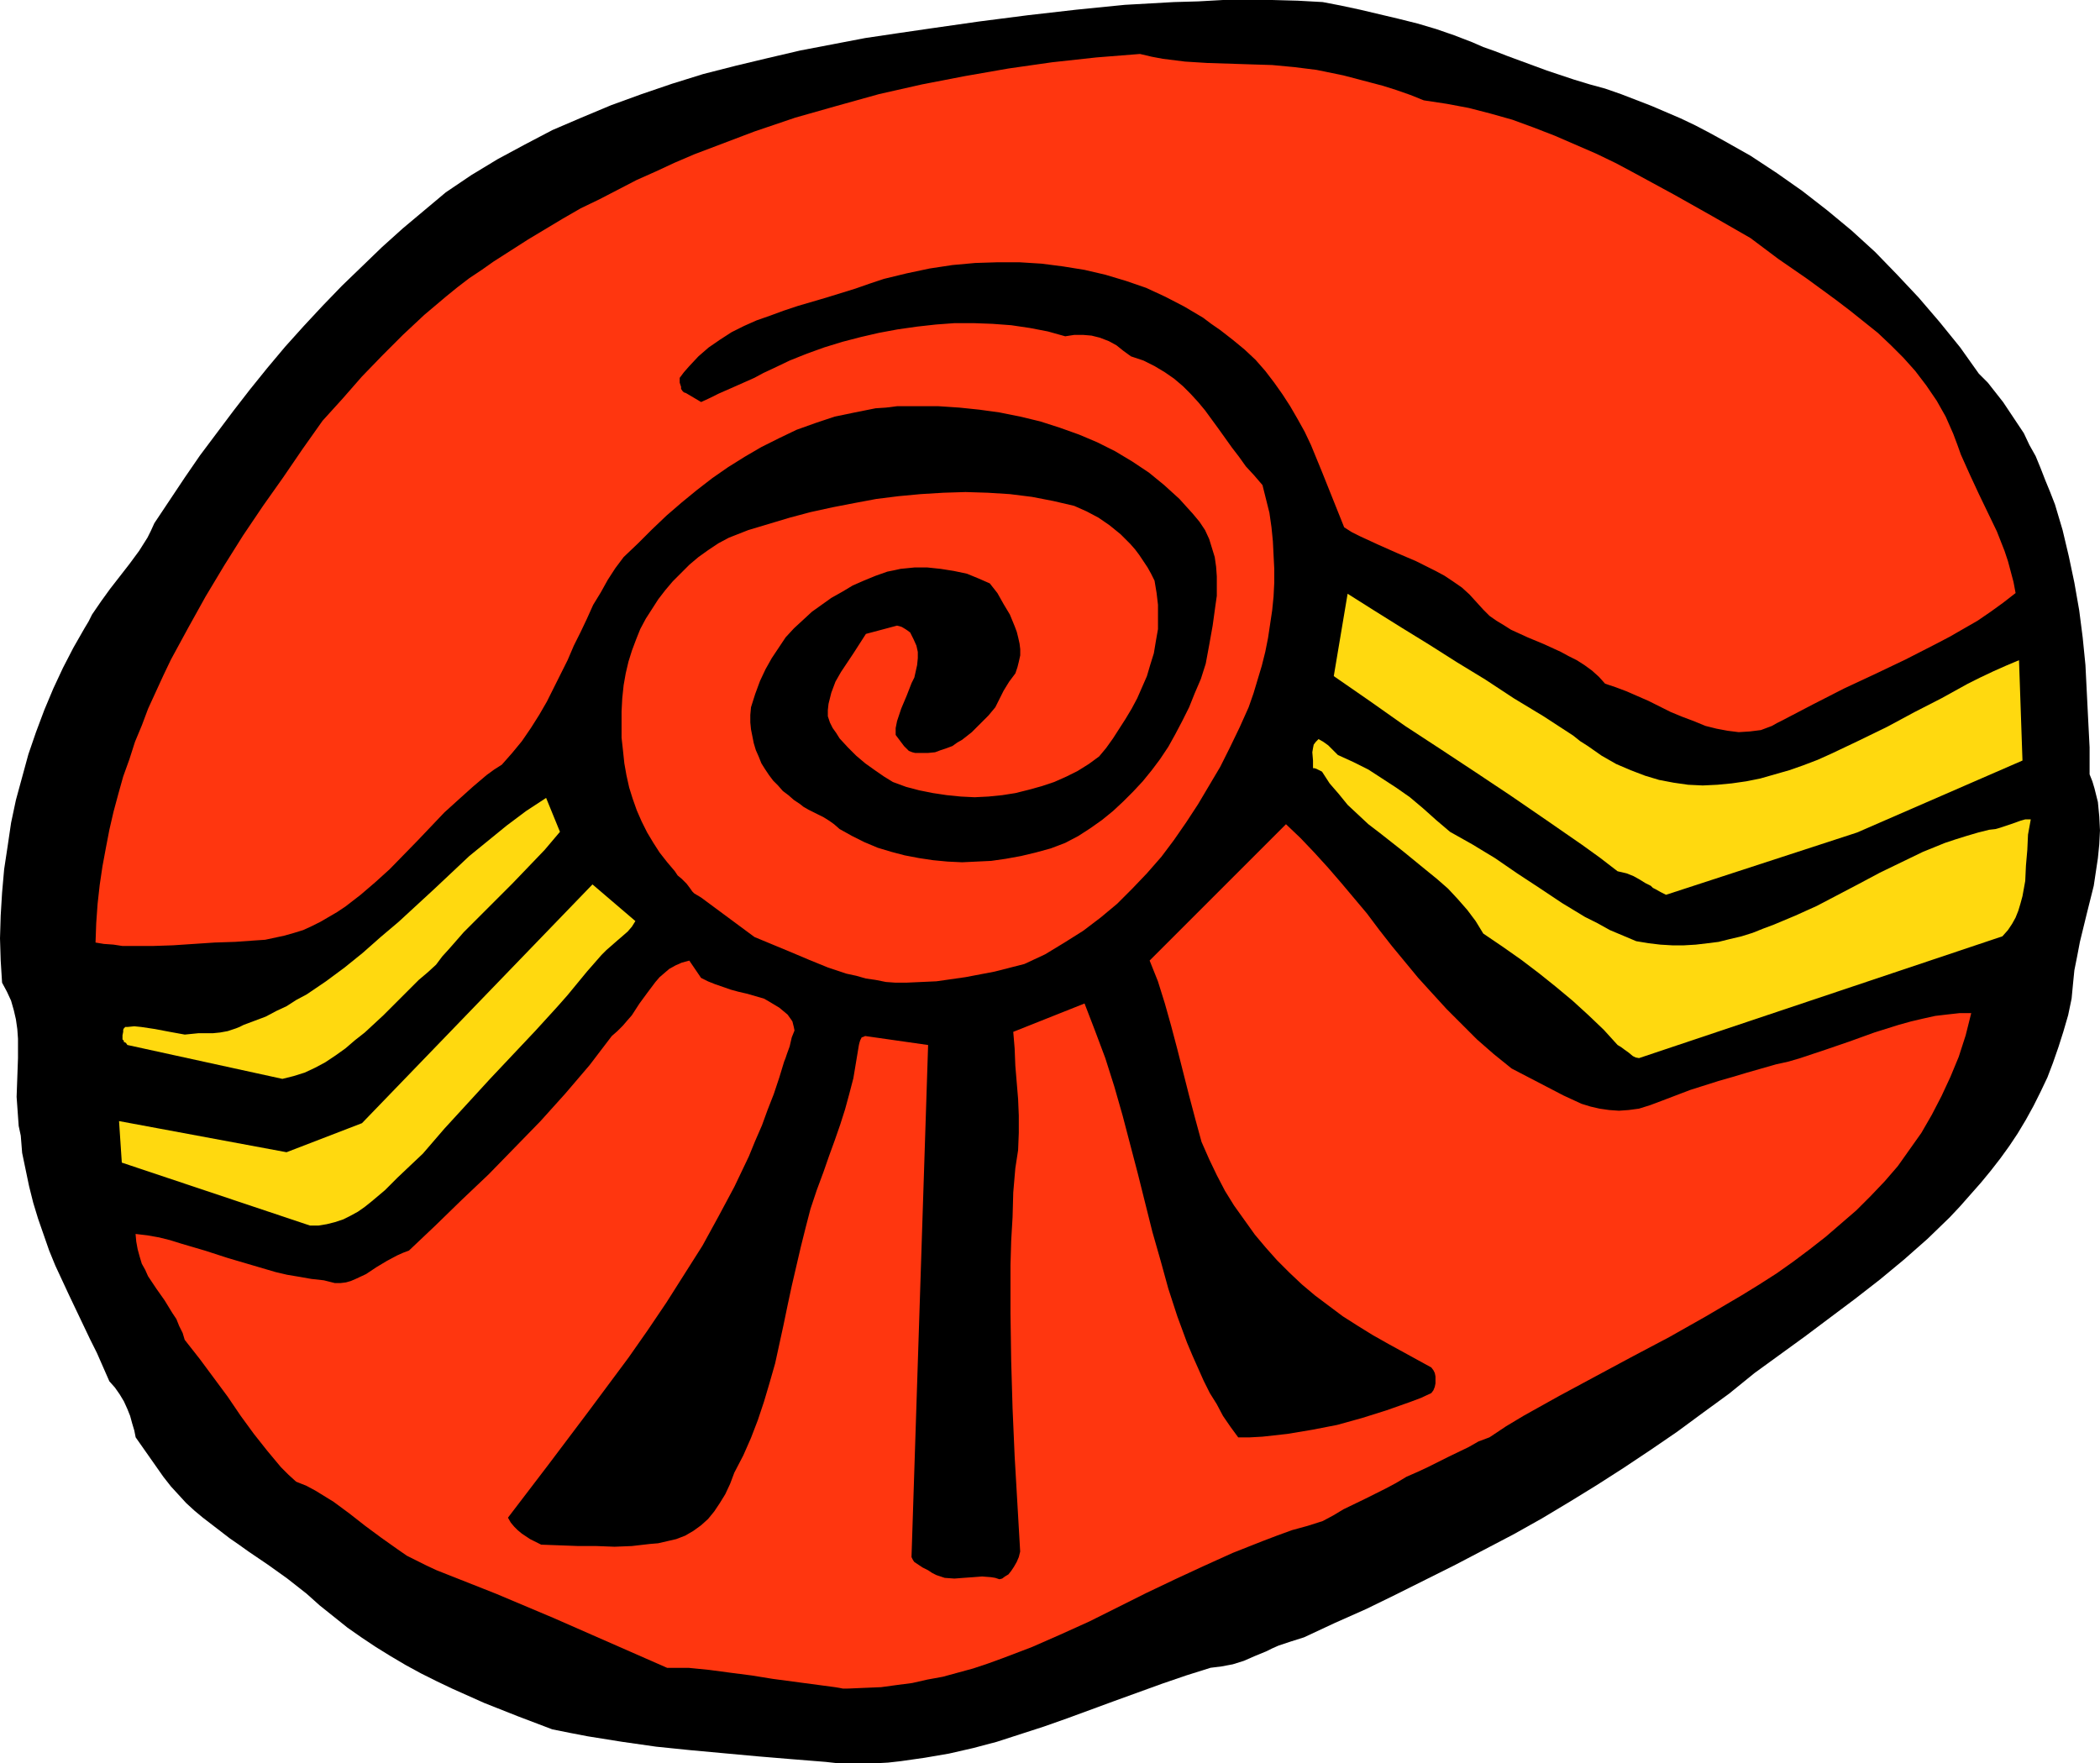 <?xml version="1.0" encoding="UTF-8" standalone="no"?>
<svg
   version="1.0"
   width="129.724mm"
   height="108.934mm"
   id="svg7"
   sodipodi:docname="Design 18.wmf"
   xmlns:inkscape="http://www.inkscape.org/namespaces/inkscape"
   xmlns:sodipodi="http://sodipodi.sourceforge.net/DTD/sodipodi-0.dtd"
   xmlns="http://www.w3.org/2000/svg"
   xmlns:svg="http://www.w3.org/2000/svg">
  <sodipodi:namedview
     id="namedview7"
     pagecolor="#ffffff"
     bordercolor="#000000"
     borderopacity="0.25"
     inkscape:showpageshadow="2"
     inkscape:pageopacity="0.0"
     inkscape:pagecheckerboard="0"
     inkscape:deskcolor="#d1d1d1"
     inkscape:document-units="mm" />
  <defs
     id="defs1">
    <pattern
       id="WMFhbasepattern"
       patternUnits="userSpaceOnUse"
       width="6"
       height="6"
       x="0"
       y="0" />
  </defs>
  <path
     style="fill:#000000;fill-opacity:1;fill-rule:evenodd;stroke:none"
     d="m 192.789,411.396 2.909,0.323 h 3.07 2.747 2.909 l 2.909,-0.162 2.909,-0.323 5.656,-0.808 5.656,-0.97 5.656,-1.293 5.494,-1.454 5.494,-1.777 5.494,-1.777 5.494,-1.939 10.989,-4.04 11.15,-4.04 5.656,-1.939 5.656,-1.777 1.293,-0.162 1.293,-0.162 2.586,-0.485 2.586,-0.808 2.586,-1.131 2.747,-1.131 1.293,-0.646 1.454,-0.646 2.909,-0.97 3.07,-0.97 7.272,-3.393 7.272,-3.232 6.949,-3.393 7.11,-3.555 6.787,-3.393 6.787,-3.555 6.787,-3.555 6.626,-3.716 6.464,-3.878 6.302,-3.878 6.302,-4.04 6.302,-4.201 6.141,-4.201 6.141,-4.524 5.979,-4.363 5.979,-4.848 11.797,-8.564 11.635,-8.726 5.818,-4.524 5.656,-4.686 5.494,-4.848 5.171,-5.009 2.424,-2.585 2.424,-2.747 2.424,-2.747 2.262,-2.747 2.262,-2.909 2.101,-2.909 1.939,-2.909 1.939,-3.232 1.778,-3.232 1.616,-3.232 1.616,-3.393 1.293,-3.393 1.293,-3.716 1.131,-3.555 1.131,-3.878 0.808,-3.878 0.323,-3.393 0.323,-3.232 0.646,-3.232 0.646,-3.393 1.616,-6.625 1.616,-6.463 0.485,-3.232 0.485,-3.232 0.323,-3.232 0.162,-3.232 -0.162,-3.232 -0.323,-3.393 -0.808,-3.232 -0.485,-1.616 -0.646,-1.616 v -6.302 l -0.323,-6.302 -0.323,-6.463 -0.323,-6.463 -0.646,-6.463 -0.808,-6.302 -1.131,-6.463 -1.293,-6.14 -1.454,-6.14 -1.778,-5.979 -1.131,-2.909 -1.131,-2.747 -1.131,-2.909 -1.131,-2.747 -1.454,-2.585 -1.293,-2.747 -1.616,-2.424 -1.616,-2.424 -1.616,-2.424 -1.778,-2.262 -1.778,-2.262 -2.101,-2.101 -4.363,-6.14 -4.848,-5.979 -4.848,-5.655 -5.01,-5.332 -5.171,-5.332 -5.494,-5.009 -5.656,-4.686 -5.818,-4.524 -5.979,-4.201 -6.141,-4.04 -6.302,-3.555 -3.232,-1.777 -3.394,-1.777 -3.394,-1.616 -3.394,-1.454 -3.394,-1.454 -7.11,-2.747 -3.717,-1.293 -3.555,-0.97 -3.717,-1.131 -6.302,-2.101 -6.141,-2.262 -3.07,-1.131 -2.909,-1.131 -2.747,-0.97 -2.586,-1.131 -4.202,-1.616 -4.202,-1.454 -4.363,-1.293 -4.525,-1.131 -8.888,-2.101 -4.525,-0.97 -4.202,-0.808 L 303,0.162 297.02,0 h -5.656 -5.818 l -5.818,0.323 -5.656,0.162 -11.474,0.646 -11.312,1.131 -11.312,1.293 -11.312,1.454 -11.312,1.616 -7.757,1.131 -7.595,1.131 -7.595,1.454 -7.595,1.454 -7.595,1.777 -7.434,1.777 -7.595,1.939 -7.272,2.262 -7.11,2.424 -7.11,2.585 -6.949,2.909 -6.787,2.909 -6.464,3.393 -6.302,3.393 -6.141,3.716 -5.979,4.04 -5.01,4.201 -5.01,4.201 -4.848,4.363 -4.686,4.524 -4.686,4.524 -4.525,4.686 -4.363,4.686 -4.363,4.848 -4.202,5.009 -4.04,5.009 -3.878,5.009 -3.878,5.171 -3.878,5.171 -3.555,5.171 -3.555,5.332 -3.555,5.332 -0.808,1.777 -0.808,1.616 -1.939,3.07 -2.262,3.07 -2.262,2.909 -2.262,2.909 -2.101,2.909 -2.101,3.07 -0.808,1.616 -0.97,1.616 -2.586,4.524 -2.424,4.686 -2.262,4.848 -2.101,5.009 -1.939,5.171 -1.778,5.171 -1.454,5.332 -1.454,5.332 -1.131,5.332 -0.808,5.494 -0.808,5.332 -0.485,5.494 -0.323,5.332 L 0,219.11 l 0.162,5.171 0.323,5.171 1.131,2.101 0.97,2.101 0.646,2.262 0.485,2.101 0.323,2.262 0.162,2.262 v 4.524 l -0.162,4.524 -0.162,4.524 0.162,2.262 0.162,2.262 0.162,2.262 0.485,2.262 0.323,4.04 0.808,3.878 0.808,3.878 0.97,3.878 1.131,3.716 1.293,3.716 1.293,3.716 1.454,3.555 3.232,6.948 3.232,6.787 1.616,3.393 1.616,3.232 2.909,6.625 1.293,1.454 1.131,1.616 0.97,1.616 0.808,1.777 0.646,1.616 0.485,1.777 0.485,1.616 0.323,1.616 6.464,9.21 1.778,2.262 1.778,1.939 1.778,1.939 1.939,1.777 1.939,1.616 2.101,1.616 4.202,3.232 2.101,1.454 2.262,1.616 4.525,3.07 4.525,3.232 2.262,1.777 2.262,1.777 3.07,2.747 3.232,2.585 3.232,2.585 3.232,2.262 3.394,2.262 3.394,2.101 3.555,2.101 3.555,1.939 3.555,1.777 3.717,1.777 7.595,3.393 7.757,3.07 8.08,3.07 4.04,0.808 4.202,0.808 8.08,1.293 7.918,1.131 7.918,0.808 15.837,1.454 7.757,0.646 z"
     id="path1" />
  <path
     style="fill:#ff360f;fill-opacity:1;fill-rule:evenodd;stroke:none"
     d="m 198.121,394.268 3.717,-0.162 3.878,-0.162 3.555,-0.485 3.717,-0.485 3.555,-0.808 3.555,-0.646 3.555,-0.97 3.555,-0.97 3.394,-1.131 3.555,-1.293 6.787,-2.585 6.626,-2.909 6.787,-3.07 13.251,-6.625 6.787,-3.232 6.626,-3.07 6.787,-3.07 6.949,-2.747 3.394,-1.293 3.555,-1.293 3.555,-0.97 3.555,-1.131 2.424,-1.293 2.424,-1.454 5.01,-2.424 4.848,-2.424 2.424,-1.293 2.424,-1.454 2.586,-1.131 2.424,-1.131 4.848,-2.424 4.686,-2.262 2.262,-1.293 2.586,-0.97 3.878,-2.585 4.04,-2.424 8.403,-4.686 8.403,-4.524 8.726,-4.686 8.565,-4.524 8.565,-4.848 8.242,-4.848 4.202,-2.585 4.04,-2.585 3.878,-2.747 3.878,-2.909 3.717,-2.909 3.555,-3.07 3.555,-3.07 3.394,-3.393 3.232,-3.393 3.07,-3.555 2.747,-3.878 2.747,-3.878 2.424,-4.201 2.262,-4.363 2.101,-4.524 1.939,-4.686 1.616,-5.009 1.293,-5.171 h -2.747 l -2.909,0.323 -2.747,0.323 -2.909,0.646 -2.747,0.646 -2.909,0.808 -5.656,1.777 -5.818,2.101 -5.656,1.939 -5.818,1.939 -2.747,0.808 -2.909,0.646 -6.787,1.939 -3.232,0.97 -3.394,0.97 -6.626,2.101 -3.394,1.293 -3.394,1.293 -1.293,0.485 -1.293,0.485 -2.586,0.808 -2.424,0.323 -2.262,0.162 -2.262,-0.162 -2.262,-0.323 -2.101,-0.485 -2.101,-0.646 -2.101,-0.97 -2.101,-0.97 -4.04,-2.101 -4.04,-2.101 -4.04,-2.101 -4.202,-3.393 -3.878,-3.393 -3.555,-3.555 -3.555,-3.555 -3.394,-3.716 -3.232,-3.555 -6.141,-7.433 -2.909,-3.716 -2.909,-3.878 -5.979,-7.11 -3.07,-3.555 -3.232,-3.555 -3.232,-3.393 -3.394,-3.232 -31.835,31.832 1.939,4.848 1.616,5.171 1.454,5.171 1.454,5.494 2.747,10.826 1.454,5.494 1.454,5.332 1.778,4.04 1.778,3.716 1.939,3.716 2.101,3.393 2.424,3.393 2.424,3.393 2.586,3.07 2.586,2.909 2.909,2.909 2.909,2.747 3.07,2.585 3.232,2.424 3.232,2.424 3.555,2.262 3.394,2.101 3.717,2.101 10.019,5.494 0.485,0.646 0.323,0.646 0.162,0.808 v 0.808 0.808 l -0.162,0.808 -0.323,0.808 -0.485,0.646 -2.424,1.131 -2.586,0.97 -5.494,1.939 -5.656,1.777 -5.818,1.616 -5.818,1.131 -5.818,0.97 -2.909,0.323 -2.909,0.323 -2.909,0.162 h -2.747 l -1.778,-2.424 -1.778,-2.585 -1.454,-2.747 -1.616,-2.585 -1.454,-2.909 -2.586,-5.817 -1.293,-3.07 -2.262,-6.14 -2.101,-6.463 -1.778,-6.463 -1.939,-6.787 -3.394,-13.573 -3.555,-13.573 -1.939,-6.787 -2.101,-6.625 -2.424,-6.463 -2.424,-6.302 -16.645,6.625 0.323,3.878 0.162,4.04 0.323,3.878 0.323,3.878 0.162,3.878 v 4.04 l -0.162,4.04 -0.323,2.101 -0.323,2.101 -0.485,5.655 -0.162,5.817 -0.323,5.494 -0.162,5.655 v 11.311 l 0.162,10.988 0.323,11.149 0.485,11.149 0.646,11.149 0.646,11.149 -0.323,1.293 -0.485,1.131 -0.646,1.131 -0.646,0.97 -0.646,0.808 -0.808,0.485 -0.646,0.485 -0.646,0.162 -0.97,-0.323 -0.97,-0.162 -2.101,-0.162 -2.101,0.162 -2.262,0.162 -2.101,0.162 -2.262,-0.162 -0.97,-0.323 -0.97,-0.323 -0.97,-0.485 -0.97,-0.646 -0.646,-0.323 -0.646,-0.323 -0.97,-0.646 -0.97,-0.646 -0.323,-0.485 -0.323,-0.646 3.878,-119.573 -14.706,-2.101 -0.323,0.162 -0.485,0.162 -0.162,0.323 -0.162,0.323 -0.162,0.485 -0.162,0.646 -0.646,3.878 -0.646,3.878 -0.97,3.716 -0.97,3.555 -1.131,3.555 -1.293,3.716 -1.293,3.555 -1.293,3.716 -1.616,4.363 -1.454,4.363 -1.131,4.363 -1.131,4.524 -2.101,9.049 -0.97,4.524 -0.97,4.686 -1.939,8.887 -1.293,4.524 -1.293,4.363 -1.454,4.363 -1.616,4.201 -1.778,4.04 -2.101,4.04 -0.97,2.585 -1.131,2.424 -1.293,2.101 -1.293,1.939 -1.454,1.777 -1.616,1.454 -1.778,1.293 -1.939,1.131 -2.101,0.808 -2.101,0.485 -2.101,0.485 -1.939,0.162 -4.202,0.485 -4.04,0.162 -4.202,-0.162 h -4.202 l -4.363,-0.162 -4.363,-0.162 -1.293,-0.646 -1.293,-0.646 -0.97,-0.646 -0.97,-0.646 -0.97,-0.808 -0.808,-0.808 -0.808,-0.97 -0.646,-1.131 9.373,-12.28 9.373,-12.442 4.686,-6.302 4.686,-6.302 4.525,-6.463 4.363,-6.463 4.202,-6.625 4.202,-6.625 3.717,-6.787 3.717,-6.948 3.394,-7.11 1.454,-3.555 1.616,-3.716 1.293,-3.555 1.454,-3.716 1.293,-3.878 1.131,-3.716 0.323,-0.808 0.323,-0.97 0.646,-1.777 0.485,-2.101 0.646,-1.616 -0.162,-0.808 -0.162,-0.646 -0.162,-0.646 -0.323,-0.485 -0.808,-1.131 -0.97,-0.808 -0.97,-0.808 -2.424,-1.454 -1.131,-0.646 -3.878,-1.131 -2.101,-0.485 -1.778,-0.485 -3.717,-1.293 -1.616,-0.646 -1.616,-0.808 -2.747,-4.04 -1.778,0.485 -1.454,0.646 -1.454,0.808 -1.131,0.97 -1.131,0.97 -0.97,1.131 -1.939,2.585 -1.778,2.424 -1.778,2.747 -1.131,1.293 -0.97,1.131 -1.293,1.293 -1.293,1.131 -2.586,3.393 -2.586,3.393 -5.656,6.625 -5.818,6.463 -5.979,6.14 -6.141,6.302 -6.302,5.979 -6.141,5.979 -6.141,5.817 -1.293,0.485 -1.454,0.646 -2.424,1.293 -2.424,1.454 -2.424,1.616 -2.424,1.131 -1.131,0.485 -1.131,0.323 -1.293,0.162 h -1.293 l -1.293,-0.323 -1.293,-0.323 -2.909,-0.323 -2.747,-0.485 -2.909,-0.485 -2.747,-0.646 -5.494,-1.616 -5.494,-1.616 -5.494,-1.777 -5.494,-1.616 -2.586,-0.808 -2.586,-0.646 -2.747,-0.485 -2.747,-0.323 0.162,1.777 0.323,1.777 0.485,1.777 0.485,1.616 0.808,1.454 0.646,1.454 1.939,2.909 1.939,2.747 1.778,2.909 0.97,1.454 0.646,1.616 0.808,1.616 0.485,1.616 3.555,4.524 3.232,4.363 3.232,4.363 3.07,4.524 3.07,4.201 3.07,3.878 3.232,3.878 1.778,1.777 1.778,1.616 2.424,0.97 2.101,1.131 2.101,1.293 2.101,1.293 3.717,2.747 3.717,2.909 3.717,2.747 3.878,2.747 2.101,1.454 2.262,1.131 2.262,1.131 2.424,1.131 6.949,2.747 6.949,2.747 13.413,5.655 13.251,5.817 13.251,5.817 h 5.01 l 4.848,0.485 4.848,0.646 5.01,0.646 5.01,0.808 4.848,0.646 4.848,0.646 4.848,0.646 0.97,0.162 0.808,0.162 z"
     id="path2" />
  <path
     style="fill:#ffd90f;fill-opacity:1;fill-rule:evenodd;stroke:none"
     d="m 72.397,286.168 h 1.939 l 1.939,-0.323 1.939,-0.485 1.939,-0.646 1.616,-0.808 1.778,-0.97 1.616,-1.131 1.616,-1.293 3.07,-2.585 2.909,-2.909 3.07,-2.909 2.909,-2.747 5.01,-5.817 5.333,-5.817 5.333,-5.817 5.333,-5.655 5.333,-5.655 5.01,-5.494 2.424,-2.747 2.262,-2.747 2.262,-2.747 2.262,-2.585 1.131,-1.293 1.131,-1.131 2.586,-2.262 1.131,-0.97 1.293,-1.131 0.97,-1.131 0.808,-1.293 -10.019,-8.564 -53.813,55.747 -17.614,6.787 -39.107,-7.271 0.646,9.695 z"
     id="path3" />
  <path
     style="fill:#ffd90f;fill-opacity:1;fill-rule:evenodd;stroke:none"
     d="m 65.933,251.912 2.586,-0.646 2.586,-0.808 2.424,-1.131 2.424,-1.293 2.424,-1.616 2.262,-1.616 2.262,-1.939 2.262,-1.777 4.363,-4.04 4.202,-4.201 4.04,-4.04 2.101,-1.777 1.939,-1.777 1.454,-1.939 1.616,-1.777 3.394,-3.878 3.717,-3.716 3.878,-3.878 3.717,-3.716 3.878,-4.04 3.717,-3.878 3.555,-4.201 -3.232,-7.918 -4.686,3.07 -4.525,3.393 -4.363,3.555 -4.363,3.555 -8.242,7.756 -8.242,7.595 -4.202,3.555 -4.202,3.716 -4.202,3.393 -4.363,3.232 -4.525,3.07 -2.424,1.293 -2.262,1.454 -2.424,1.131 -2.424,1.293 -2.586,0.97 -2.586,0.97 -0.97,0.485 -0.808,0.323 -1.939,0.646 -1.778,0.323 -1.616,0.162 h -3.394 l -1.616,0.162 -1.616,0.162 -3.555,-0.646 -3.394,-0.646 -3.232,-0.485 -1.616,-0.162 -1.616,0.162 h -0.485 l -0.323,0.323 -0.162,0.323 v 0.485 l -0.162,0.808 v 0.97 l 0.323,0.323 v 0.323 h 0.162 v 0 l 0.323,0.162 0.323,0.485 z"
     id="path4" />
  <path
     style="fill:#ffd90f;fill-opacity:1;fill-rule:evenodd;stroke:none"
     d="m 382.668,247.064 84.84,-28.439 1.293,-1.454 0.97,-1.454 0.808,-1.454 0.646,-1.616 0.485,-1.616 0.485,-1.777 0.646,-3.555 0.162,-3.555 0.323,-3.716 0.162,-3.555 0.646,-3.555 h -1.293 l -1.131,0.323 -2.262,0.808 -2.424,0.808 -1.131,0.323 -1.454,0.162 -2.586,0.646 -2.747,0.808 -2.586,0.808 -2.424,0.808 -5.171,2.101 -5.01,2.424 -5.01,2.424 -4.848,2.585 -9.858,5.171 -5.01,2.262 -5.01,2.101 -2.586,0.97 -2.424,0.97 -2.586,0.808 -2.747,0.646 -2.586,0.646 -2.586,0.323 -2.747,0.323 -2.747,0.162 h -2.747 l -2.747,-0.162 -2.747,-0.323 -2.909,-0.485 -3.07,-1.293 -3.07,-1.293 -2.909,-1.616 -2.909,-1.454 -5.333,-3.232 -5.333,-3.555 -5.171,-3.393 -5.171,-3.555 -5.333,-3.232 -2.586,-1.454 -2.586,-1.454 -3.232,-2.747 -3.07,-2.747 -3.07,-2.585 -3.232,-2.262 -3.232,-2.101 -3.232,-2.101 -3.555,-1.777 -3.555,-1.616 -1.131,-1.131 -1.131,-1.131 -1.131,-0.808 -1.131,-0.646 -0.646,0.646 -0.485,0.646 -0.162,0.808 -0.162,0.97 0.162,1.939 v 1.777 h 0.323 l 0.485,0.162 0.646,0.323 0.646,0.323 1.778,2.747 2.101,2.424 2.101,2.585 2.424,2.262 2.424,2.262 2.747,2.101 5.333,4.201 5.333,4.363 2.586,2.101 2.586,2.262 2.262,2.424 2.262,2.585 1.939,2.585 1.778,2.909 4.525,3.07 4.363,3.07 4.04,3.07 4.04,3.232 3.878,3.232 3.717,3.393 3.555,3.393 3.232,3.555 0.808,0.485 0.646,0.485 1.131,0.808 0.97,0.808 0.646,0.323 z"
     id="path5" />
  <path
     style="fill:#ff360f;fill-opacity:1;fill-rule:evenodd;stroke:none"
     d="m 211.534,229.451 3.555,-0.162 3.555,-0.162 3.394,-0.485 3.394,-0.485 6.787,-1.293 6.949,-1.777 2.424,-1.131 2.424,-1.131 4.525,-2.747 4.363,-2.747 4.04,-3.07 3.878,-3.232 3.555,-3.555 3.394,-3.555 3.394,-3.878 2.909,-3.878 2.909,-4.201 2.747,-4.201 2.586,-4.363 2.586,-4.363 2.262,-4.524 2.262,-4.686 2.101,-4.686 1.131,-3.232 0.97,-3.232 0.97,-3.232 0.808,-3.232 0.646,-3.232 0.485,-3.232 0.485,-3.232 0.323,-3.232 0.162,-3.232 v -3.232 l -0.162,-3.232 -0.162,-3.232 -0.323,-3.232 -0.485,-3.393 -0.808,-3.232 -0.808,-3.232 -1.939,-2.262 -1.939,-2.101 -1.616,-2.262 -1.616,-2.101 -3.232,-4.524 -3.07,-4.201 -1.616,-1.939 -1.778,-1.939 -1.778,-1.777 -2.101,-1.777 -2.101,-1.454 -2.424,-1.454 -2.586,-1.293 -1.454,-0.485 -1.454,-0.485 -1.778,-1.293 -1.616,-1.293 -1.778,-0.97 -2.101,-0.808 -1.939,-0.485 -1.939,-0.162 h -2.101 l -2.101,0.323 -4.04,-1.131 -4.202,-0.808 -4.363,-0.646 -4.363,-0.323 -4.363,-0.162 h -4.525 l -4.363,0.323 -4.363,0.485 -4.525,0.646 -4.363,0.808 -4.202,0.97 -4.363,1.131 -4.202,1.293 -4.04,1.454 -4.04,1.616 -3.717,1.777 -2.424,1.131 -2.101,1.131 -4.363,1.939 -4.04,1.777 -1.939,0.97 -2.101,0.97 -3.555,-2.101 -0.485,-0.162 -0.323,-0.323 -0.323,-0.485 V 90.326 l -0.323,-0.97 V 88.226 l 0.97,-1.293 1.131,-1.293 2.262,-2.424 2.424,-2.101 2.586,-1.777 2.747,-1.777 2.909,-1.454 2.909,-1.293 3.232,-1.131 3.07,-1.131 3.394,-1.131 6.626,-1.939 6.787,-2.101 3.232,-1.131 3.394,-1.131 5.333,-1.293 5.333,-1.131 5.333,-0.808 5.333,-0.485 5.171,-0.162 h 5.171 l 5.171,0.323 5.01,0.646 5.01,0.808 4.848,1.131 4.848,1.454 4.686,1.616 4.525,2.101 4.363,2.262 4.363,2.585 1.939,1.454 2.101,1.454 2.909,2.262 2.747,2.262 2.586,2.424 2.262,2.585 2.101,2.747 1.939,2.747 1.778,2.747 1.778,3.07 1.616,2.909 1.454,3.07 2.586,6.302 2.586,6.463 2.586,6.463 1.778,1.131 1.939,0.97 4.202,1.939 4.363,1.939 4.525,1.939 4.525,2.262 2.101,1.131 1.939,1.293 2.101,1.454 1.778,1.616 1.616,1.777 1.616,1.777 1.454,1.454 1.616,1.131 1.616,0.97 1.778,1.131 3.878,1.777 3.878,1.616 3.878,1.777 1.778,0.97 1.939,0.97 1.778,1.131 1.778,1.293 1.616,1.454 1.454,1.616 2.424,0.808 2.586,0.97 5.171,2.262 2.586,1.293 2.586,1.293 2.747,1.131 2.586,0.97 2.747,1.131 2.586,0.646 2.586,0.485 2.586,0.323 2.586,-0.162 1.293,-0.162 1.293,-0.162 1.293,-0.485 1.293,-0.485 1.131,-0.646 1.293,-0.646 7.11,-3.716 7.272,-3.716 7.272,-3.393 7.11,-3.393 6.949,-3.555 3.394,-1.777 6.464,-3.716 3.07,-2.101 2.909,-2.101 2.909,-2.262 -0.485,-2.585 -0.646,-2.424 -0.646,-2.424 -0.808,-2.424 -1.778,-4.524 -2.101,-4.363 -2.101,-4.363 -2.101,-4.524 -2.101,-4.686 -0.808,-2.262 -0.97,-2.585 -1.778,-4.04 -2.101,-3.716 -2.424,-3.555 -2.586,-3.393 -2.747,-3.07 -2.909,-2.909 -3.07,-2.909 -3.232,-2.585 -3.232,-2.585 -3.394,-2.585 -6.626,-4.848 -6.787,-4.686 -3.232,-2.424 -3.232,-2.424 -8.726,-5.009 -8.888,-5.009 -9.211,-5.009 -4.525,-2.424 -4.686,-2.262 -4.848,-2.101 -4.848,-2.101 -5.01,-1.939 -4.848,-1.777 -5.171,-1.454 -5.01,-1.293 -5.171,-0.97 -5.333,-0.808 -3.232,-1.293 -3.232,-1.131 -3.07,-0.97 -3.07,-0.808 -6.141,-1.616 -6.302,-1.293 -2.586,-0.323 -2.586,-0.323 -5.171,-0.485 -5.171,-0.162 -10.019,-0.323 -5.171,-0.323 -2.586,-0.323 -2.586,-0.323 -2.586,-0.485 -2.747,-0.646 -10.181,0.808 -10.342,1.131 -10.181,1.454 -10.181,1.777 -10.019,1.939 -10.019,2.262 -9.858,2.747 -9.696,2.747 -9.534,3.232 -4.686,1.777 -4.686,1.777 -4.686,1.777 -4.525,1.939 -4.525,2.101 -4.363,1.939 -4.363,2.262 -4.363,2.262 -4.363,2.101 -4.202,2.424 -4.04,2.424 -4.04,2.424 -4.04,2.585 -4.04,2.585 -2.747,1.939 -2.909,1.939 -2.747,2.101 -2.586,2.101 -5.171,4.363 -5.01,4.686 -4.686,4.686 -4.848,5.009 -4.525,5.171 -4.686,5.171 -4.686,6.625 -4.525,6.625 -4.686,6.625 -4.686,6.948 -4.363,6.948 -4.363,7.271 -4.04,7.271 -4.04,7.433 -1.778,3.716 -1.778,3.878 -1.778,3.878 -1.454,3.878 -1.616,3.878 -1.293,4.04 -1.454,4.04 -1.131,4.04 -1.131,4.201 -0.97,4.201 -0.808,4.201 -0.808,4.363 -0.646,4.363 -0.485,4.363 -0.323,4.524 -0.162,4.524 1.939,0.323 2.262,0.162 2.101,0.323 h 2.262 4.686 l 4.848,-0.162 9.696,-0.646 4.848,-0.162 4.525,-0.323 2.424,-0.162 2.262,-0.485 2.262,-0.485 2.262,-0.646 2.101,-0.646 2.101,-0.97 1.939,-0.97 1.939,-1.131 1.939,-1.131 1.939,-1.293 3.555,-2.747 3.394,-2.909 3.394,-3.07 6.464,-6.625 6.302,-6.625 3.394,-3.07 3.232,-2.909 3.232,-2.747 1.778,-1.293 1.778,-1.131 2.424,-2.747 2.262,-2.747 2.101,-3.07 1.939,-3.07 1.778,-3.07 1.616,-3.232 3.232,-6.463 1.454,-3.393 1.616,-3.232 1.454,-3.07 1.454,-3.232 1.778,-2.909 1.616,-2.909 1.778,-2.747 1.939,-2.585 3.394,-3.232 3.232,-3.232 3.394,-3.232 3.555,-3.07 3.555,-2.909 3.555,-2.747 3.717,-2.585 3.878,-2.424 3.878,-2.262 4.202,-2.101 4.04,-1.939 4.525,-1.616 4.363,-1.454 4.686,-0.97 2.424,-0.485 2.424,-0.485 2.424,-0.162 2.586,-0.323 h 4.848 4.848 l 4.848,0.323 4.686,0.485 4.686,0.646 4.848,0.97 4.686,1.131 4.525,1.454 4.525,1.616 4.202,1.777 4.202,2.101 4.04,2.424 3.878,2.585 3.555,2.909 1.778,1.616 1.778,1.616 1.454,1.616 1.616,1.777 1.616,1.939 1.293,1.939 0.97,2.101 0.646,2.101 0.646,2.101 0.323,2.262 0.162,2.262 v 2.101 2.424 l -0.323,2.262 -0.646,4.686 -0.808,4.524 -0.808,4.363 -1.131,3.555 -1.454,3.393 -1.293,3.232 -1.616,3.232 -1.616,3.07 -1.616,2.909 -1.939,2.909 -1.939,2.585 -2.101,2.585 -2.262,2.424 -2.262,2.262 -2.424,2.262 -2.586,2.101 -2.747,1.939 -2.747,1.777 -3.07,1.616 -3.394,1.293 -3.555,0.97 -3.394,0.808 -3.555,0.646 -3.394,0.485 -3.394,0.162 -3.394,0.162 -3.394,-0.162 -3.394,-0.323 -3.232,-0.485 -3.394,-0.646 -3.07,-0.808 -3.232,-0.97 -3.07,-1.293 -2.909,-1.454 -2.909,-1.616 -1.293,-1.131 -1.131,-0.808 -1.293,-0.808 -1.293,-0.646 -2.262,-1.131 -1.131,-0.646 -0.808,-0.646 -1.454,-0.97 -1.293,-1.131 -1.293,-0.97 -1.131,-1.293 -1.131,-1.131 -0.97,-1.293 -0.97,-1.454 -0.808,-1.293 -0.646,-1.616 -0.646,-1.454 -0.485,-1.616 -0.323,-1.616 -0.323,-1.616 -0.162,-1.616 v -1.777 l 0.162,-1.777 0.97,-3.07 1.131,-3.07 1.293,-2.747 1.454,-2.585 1.616,-2.424 1.616,-2.424 1.939,-2.101 2.101,-1.939 2.101,-1.939 2.262,-1.616 2.262,-1.616 2.586,-1.454 2.424,-1.454 2.586,-1.131 2.747,-1.131 2.747,-0.97 1.616,-0.323 1.454,-0.323 3.232,-0.323 h 3.07 l 3.07,0.323 3.07,0.485 3.07,0.646 2.747,1.131 2.586,1.131 1.778,2.262 1.454,2.585 1.454,2.424 1.131,2.747 0.485,1.293 0.323,1.293 0.323,1.454 0.162,1.293 v 1.454 l -0.323,1.454 -0.323,1.293 -0.485,1.454 -1.454,1.939 -1.293,2.101 -0.97,1.939 -0.97,1.939 -1.616,1.939 -1.939,1.939 -1.939,1.939 -2.262,1.777 -1.131,0.646 -1.131,0.808 -1.293,0.485 -1.454,0.485 -1.293,0.485 -1.616,0.162 h -1.454 -1.616 l -0.646,-0.162 -0.808,-0.323 -0.485,-0.485 -0.646,-0.646 -0.97,-1.293 -0.97,-1.293 v -1.616 l 0.323,-1.616 0.485,-1.454 0.485,-1.454 1.293,-3.07 1.131,-2.909 0.646,-1.293 0.323,-1.454 0.323,-1.454 0.162,-1.616 v -1.454 l -0.323,-1.454 -0.646,-1.454 -0.808,-1.616 -0.646,-0.485 -0.485,-0.323 -0.808,-0.485 -0.485,-0.162 -0.646,-0.162 -7.272,1.939 -1.454,2.262 -1.454,2.262 -2.909,4.363 -1.293,2.262 -0.97,2.585 -0.323,1.293 -0.323,1.293 -0.162,1.454 v 1.454 l 0.485,1.454 0.646,1.293 0.808,1.131 0.808,1.293 1.939,2.101 1.939,1.939 2.101,1.777 2.262,1.616 2.101,1.454 2.101,1.293 3.07,1.131 3.07,0.808 3.232,0.646 3.232,0.485 3.232,0.323 3.232,0.162 3.232,-0.162 3.232,-0.323 3.07,-0.485 3.232,-0.808 2.909,-0.808 2.909,-0.97 2.909,-1.293 2.586,-1.293 2.586,-1.616 2.424,-1.777 1.616,-1.939 1.616,-2.262 1.454,-2.262 1.454,-2.262 1.454,-2.424 1.293,-2.424 1.131,-2.585 1.131,-2.585 0.808,-2.747 0.808,-2.585 0.485,-2.909 0.485,-2.747 v -2.747 -2.909 l -0.323,-2.747 -0.485,-2.909 -0.808,-1.616 -0.808,-1.454 -0.97,-1.454 -0.97,-1.454 -0.97,-1.293 -1.131,-1.293 -2.262,-2.262 -2.586,-2.101 -2.586,-1.777 -2.747,-1.454 -2.909,-1.293 -4.848,-1.131 -5.01,-0.97 -5.171,-0.646 -5.171,-0.323 -5.171,-0.162 -5.171,0.162 -5.333,0.323 -5.171,0.485 -5.171,0.646 -5.171,0.97 -5.01,0.97 -5.171,1.131 -4.848,1.293 -4.848,1.454 -4.848,1.454 -4.525,1.777 -2.424,1.293 -2.424,1.616 -2.262,1.616 -2.101,1.777 -1.939,1.939 -1.939,1.939 -1.778,2.101 -1.616,2.101 -1.454,2.262 -1.454,2.262 -1.293,2.424 -0.97,2.424 -0.97,2.585 -0.808,2.585 -0.646,2.747 -0.485,2.747 -0.323,3.07 -0.162,3.07 v 3.07 3.07 l 0.323,2.909 0.323,3.07 0.485,2.747 0.646,2.909 0.808,2.585 0.97,2.747 1.131,2.585 1.293,2.585 1.454,2.424 1.454,2.262 1.778,2.262 1.778,2.101 0.323,0.485 0.323,0.485 0.97,0.808 1.131,1.131 0.485,0.646 0.485,0.646 0.323,0.485 0.485,0.485 0.808,0.485 0.808,0.485 12.443,9.21 8.565,3.555 4.202,1.777 4.363,1.777 4.363,1.454 2.262,0.485 2.262,0.646 2.262,0.323 2.424,0.485 2.262,0.162 z"
     id="path6" />
  <path
     style="fill:#ffd90f;fill-opacity:1;fill-rule:evenodd;stroke:none"
     d="m 388.971,208.93 44.602,-14.543 38.622,-16.805 -0.808,-23.43 -3.07,1.293 -2.909,1.293 -3.07,1.454 -2.909,1.454 -6.141,3.393 -6.302,3.232 -6.302,3.393 -6.626,3.232 -6.464,3.07 -3.232,1.454 -3.394,1.293 -3.232,1.131 -3.394,0.97 -3.394,0.97 -3.232,0.646 -3.394,0.485 -3.394,0.323 -3.394,0.162 -3.394,-0.162 -3.394,-0.485 -3.394,-0.646 -3.232,-0.97 -3.394,-1.293 -3.394,-1.454 -3.394,-1.939 -3.232,-2.262 -1.778,-1.131 -1.616,-1.293 -6.949,-4.524 -6.949,-4.201 -6.626,-4.363 -6.626,-4.04 -6.626,-4.201 -6.302,-3.878 -6.464,-4.04 -6.141,-3.878 -3.232,19.229 8.403,5.817 8.242,5.817 8.403,5.494 8.08,5.332 8.242,5.494 8.242,5.655 8.403,5.817 4.04,2.909 4.202,3.232 2.101,0.485 1.616,0.646 1.454,0.808 1.293,0.808 1.293,0.646 0.485,0.485 0.646,0.323 1.131,0.646 z"
     id="path7" />
</svg>
